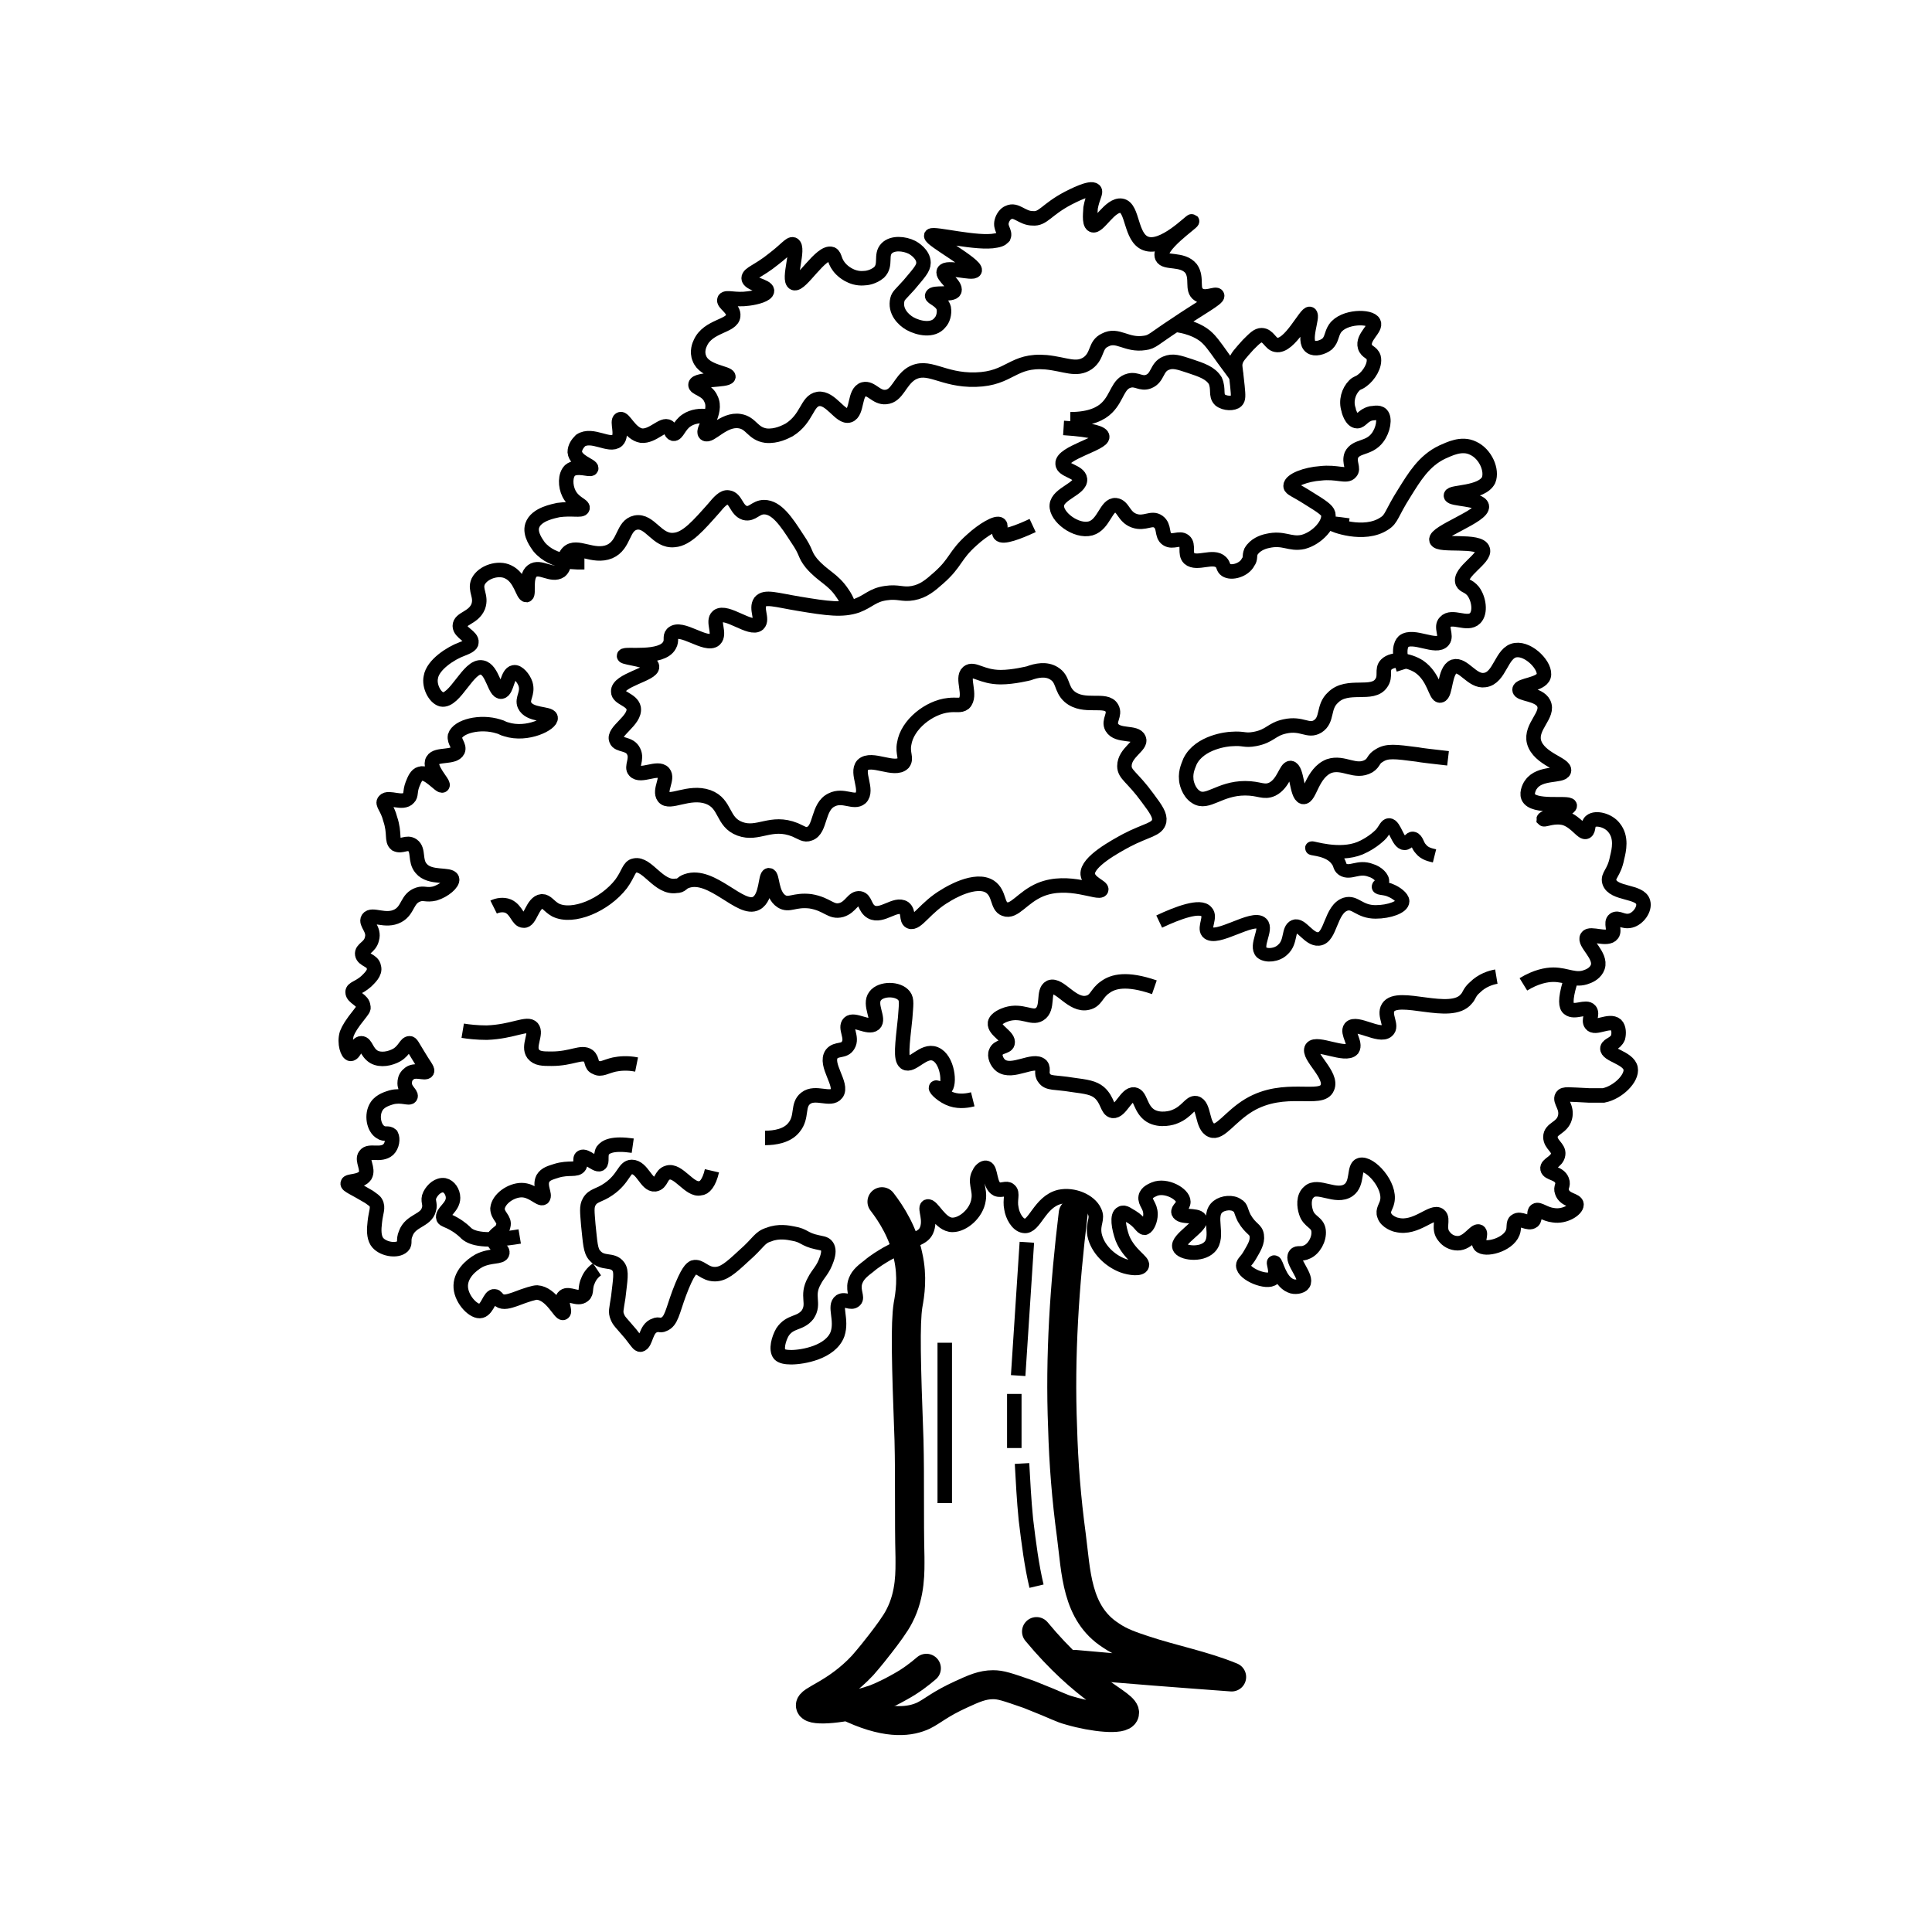 <svg xml:space="preserve" style="enable-background:new 0 0 200 200;" viewBox="0 0 200 200" y="0px" x="0px" xmlns:xlink="http://www.w3.org/1999/xlink" xmlns="http://www.w3.org/2000/svg" id="Layer_1" version="1.1">
<style type="text/css">
	.st0{fill:none;stroke:#000000;stroke-width:3;stroke-linecap:round;stroke-linejoin:round;stroke-miterlimit:10;}
	.st1{fill:none;stroke:#000000;stroke-width:1.5;stroke-miterlimit:10;}
	.st2{fill:none;stroke:#000000;stroke-width:1.4;stroke-miterlimit:10;}
</style>
<path d="M91.3,124.4c1,1.3,2.2,3.2,2.7,5.6c0.5,2.2,0.2,4,0,5.1c-0.3,1.9-0.2,6,0.1,14c0.1,4,0,8.1,0.1,12.1
	c0,1.4,0.1,3.8-1.1,6.1c-0.4,0.8-1.3,2-2,2.9c-0.3,0.4-1.1,1.4-1.8,2.2c-2.8,3-5.6,3.6-5.4,4.2c0.2,0.6,3.6,0.3,6.3-0.6
	c0.4-0.1,1.6-0.6,3-1.4c1.1-0.6,2-1.3,2.7-1.9" class="st0"></path>
<path d="M111.1,125.6c-0.9,7.4-1.4,14.8-1.1,22.2c0.1,3.7,0.4,7.4,0.9,11.1c0.5,3.8,0.5,8.1,4.1,10.4
	c1,0.7,2.2,1.1,3.4,1.5c3,1,6.2,1.6,9.1,2.8c-5.4-0.4-10.8-0.8-16.2-1.3" class="st0"></path>
<path d="M88.3,176.9c3.8,1.7,6,1.3,7.3,0.7c1-0.5,1.7-1.2,3.9-2.2c1.3-0.6,2.2-1,3.3-1c0.8,0,1.4,0.2,3.7,1
	c3.3,1.3,3.2,1.4,4.3,1.7c2.4,0.7,5.4,1,5.6,0.3c0.2-0.5-1.1-1.2-2.6-2.3c-1.8-1.3-4.1-3.3-6.5-6.2" class="st0"></path>
<path d="M94.2,33.5c0.9,0.5,2.4,0.8,3.1-0.1c0.3-0.3,0.5-0.9,0.4-1.5c-0.2-0.8-1.3-1.1-1.2-1.3c0.1-0.4,2.1,0,2.3-0.5
	c0.2-0.6-1.3-1.5-1.1-2c0.3-0.6,3,0.3,3.2-0.1c0.2-0.6-4.6-3.2-4.5-3.6c0.2-0.3,4.8,0.9,6.7,0.5c0.6-0.1,0.7-0.3,0.8-0.4
	c0.2-0.5-0.4-0.9-0.2-1.6c0.1-0.4,0.4-0.8,0.7-0.9c0.8-0.4,1.4,0.6,2.5,0.6c1.1,0.1,1.4-0.9,3.7-2.1c0.4-0.2,2.3-1.2,2.7-0.8
	c0.2,0.2-0.2,0.7-0.4,1.8c0,0.3-0.2,1.6,0.2,1.8c0.6,0.3,1.8-2.2,3-2c1.2,0.2,0.9,3.3,2.5,3.9c1.8,0.7,4.7-2.4,4.8-2.3
	c0.1,0.1-3.6,2.6-3.1,3.7c0.3,0.7,2.1,0.1,3,1.2c0.7,1,0,2.2,0.8,2.7c0.7,0.5,1.8-0.2,1.9,0.1c0.1,0.3-1.8,1.3-4.3,3
	c-2.3,1.5-2.4,1.8-3.2,1.9c-1.9,0.3-2.8-1-4.1-0.3c-1.1,0.5-0.7,1.6-1.8,2.4c-1.2,0.8-2.3,0.1-4.3-0.1c-3.5-0.3-3.7,1.7-7.3,1.8
	c-3.5,0.1-4.9-1.7-6.7-0.6c-1.2,0.8-1.4,2.3-2.6,2.4c-1,0.1-1.5-1-2.3-0.8c-1,0.3-0.6,2.4-1.5,2.7c-0.9,0.3-1.9-1.9-3.2-1.7
	c-1.2,0.2-1.1,2-3,3.2c-0.4,0.2-1.3,0.7-2.4,0.6c-1.4-0.2-1.5-1.3-2.7-1.5c-1.7-0.3-3.1,1.7-3.6,1.3c-0.4-0.4,1.3-2.2,0.6-3.6
	c-0.4-1-1.7-1.1-1.6-1.5c0.1-0.6,3.3-0.4,3.4-0.8c0-0.4-2.5-0.5-3-1.9c-0.3-0.7,0-1.4,0.1-1.6c0.8-1.8,3.3-1.7,3.4-2.8
	c0.1-0.8-1.1-1.3-0.9-1.7c0.2-0.3,1.1,0.1,2.5-0.1c0.8-0.1,1.9-0.4,1.9-0.8c0-0.5-1.9-0.7-1.9-1.3c0-0.5,1-0.7,2.6-2
	c1.3-1,1.7-1.6,2-1.5c0.7,0.3-0.6,3.7,0.1,4c0.7,0.3,2.8-3.4,3.9-3c0.4,0.2,0.2,0.8,1,1.6c0.1,0.1,1,1,2.3,0.9c0.3,0,1-0.1,1.6-0.6
	c0.8-0.8,0.1-1.8,0.8-2.5c0.6-0.6,1.8-0.5,2.6-0.1c0.2,0.1,1.2,0.7,1.2,1.6c0,0.6-0.5,1.1-1.5,2.3c-0.9,1-1.1,1.1-1.2,1.5
	C92.6,32.2,93.5,33.1,94.2,33.5z" class="st1"></path>
<path d="M73.7,121.2c-0.3,1.3-0.8,1.8-1.2,1.8c-1.1,0.3-2.3-2-3.4-1.6c-0.7,0.2-0.6,1.1-1.3,1.2
	c-0.9,0.1-1.3-1.8-2.4-1.8c-0.8,0-0.8,1.2-2.4,2.3c-1,0.7-1.6,0.6-2,1.3c-0.3,0.5-0.2,1.1-0.1,2.4c0.2,1.8,0.2,2.7,0.7,3.2
	c0.8,0.9,1.8,0.3,2.4,1.1c0.4,0.5,0.2,1.4,0,3.2c-0.2,1.3-0.3,1.5-0.1,2c0.2,0.5,0.3,0.5,1.4,1.8c0.7,0.9,0.8,1.1,1,1.1
	c0.6-0.1,0.5-1.7,1.5-2c0.4-0.2,0.5,0.1,0.9-0.1c0.8-0.3,0.9-1.3,1.6-3.2c0.9-2.4,1.3-2.6,1.5-2.7c0.7-0.2,1.1,0.7,2.2,0.7
	c0.9,0,1.6-0.6,3-1.9c1.6-1.4,1.6-1.9,2.6-2.2c1-0.4,2-0.2,2.5-0.1c1.2,0.2,1.1,0.6,2.5,0.9c0.4,0.1,0.8,0.1,1,0.4
	c0.2,0.3,0.2,0.7,0,1.3c-0.4,1.2-0.9,1.5-1.3,2.3c-0.9,1.6,0.1,2.3-0.7,3.5c-0.8,1-1.8,0.6-2.6,1.8c-0.4,0.7-0.7,1.8-0.3,2.3
	c0.2,0.2,0.6,0.3,1.2,0.3c1.2,0,4.1-0.5,4.8-2.4c0.5-1.5-0.4-2.9,0.3-3.4c0.5-0.3,1.1,0.3,1.5-0.1c0.3-0.3-0.2-0.9,0-1.8
	c0.2-0.7,0.6-1.1,1.4-1.7c0.7-0.6,1.4-1,1.9-1.3c3.1-1.7,3.7-1.6,4.1-2.4c0.5-1.1-0.2-2.3,0.1-2.5c0.5-0.2,1.3,1.9,2.6,1.9
	c1.1,0,2.5-1.2,2.7-2.6c0.2-1.1-0.5-1.9,0.1-2.8c0-0.1,0.4-0.6,0.7-0.5c0.5,0.1,0.3,1.8,1.1,2.2c0.5,0.2,1-0.2,1.3,0.1
	c0.4,0.3,0,1,0.2,1.9c0.1,0.7,0.6,1.7,1.3,1.8c1.1,0.2,1.6-2.5,3.7-3c1.4-0.3,3.1,0.4,3.6,1.5c0.4,0.8-0.2,1.2,0,2.4
	c0.3,1.5,1.6,2.7,2.9,3.2c0.8,0.3,1.9,0.4,2,0c0.2-0.4-1.3-1.1-2-2.8c-0.4-1.1-0.6-2.4-0.1-2.6c0.3-0.2,0.7,0.2,1.1,0.4
	c0.8,0.5,1,1.1,1.3,1.1c0.3-0.1,0.6-0.8,0.6-1.4c0-0.9-0.6-1.2-0.5-1.8c0.1-0.5,0.7-0.7,0.9-0.8c1.2-0.5,3,0.5,3,1.3
	c0,0.5-0.6,0.8-0.5,1.1c0.2,0.6,1.9,0.2,2.2,0.7c0.3,0.7-2.4,2.1-2.1,2.9c0.2,0.6,2.2,0.9,3.1,0c1.1-1.1-0.3-3.3,0.9-4.2
	c0.5-0.4,1.5-0.5,2-0.1c0.4,0.2,0.3,0.5,0.7,1.3c0.7,1.2,1.2,1.1,1.3,1.8c0.1,0.7-0.3,1.3-0.7,2c-0.4,0.7-0.7,0.8-0.7,1.1
	c0,0.9,2.5,1.9,3.1,1.3c0.5-0.4,0-1.6,0.1-1.6c0.2-0.1,0.5,1.9,1.7,2.4c0.4,0.2,1.1,0.1,1.3-0.2c0.5-0.7-1.3-2.4-0.8-3
	c0.2-0.3,0.6,0,1.2-0.3c0.7-0.3,1.3-1.3,1.2-2.2c-0.1-0.9-1-0.9-1.3-1.9c-0.2-0.6-0.3-1.6,0.3-2.1c0.9-0.9,2.8,0.7,4.1-0.2
	c1-0.7,0.5-2.4,1.2-2.6c1-0.3,3.2,2.1,2.8,3.8c-0.1,0.5-0.5,0.9-0.3,1.4c0.2,0.7,1.2,1,1.3,1c2,0.5,3.7-1.6,4.4-1
	c0.5,0.4-0.2,1.4,0.5,2.2c0.3,0.4,0.8,0.7,1.4,0.7c1.1,0,1.8-1.4,2.2-1.2c0.3,0.2-0.2,1,0.1,1.4c0.5,0.6,2.9,0,3.4-1.3
	c0.2-0.5,0-1,0.3-1.2c0.5-0.4,1.3,0.4,1.8,0c0.3-0.3,0-0.9,0.3-1.1c0.3-0.2,0.9,0.4,1.8,0.5c1.2,0.2,2.4-0.6,2.4-1.1
	c0-0.5-1.2-0.4-1.5-1.3c-0.2-0.5,0.2-0.7,0-1.2c-0.3-0.8-1.4-0.7-1.5-1.2c-0.1-0.5,1-0.7,1.1-1.5c0.1-0.7-0.8-1-0.8-1.8
	c0-0.9,1.2-0.9,1.5-2c0.3-1.1-0.6-1.7-0.3-2.2c0.2-0.3,0.6-0.2,2.8-0.1c0.9,0,1.3,0,1.5,0c1.5-0.3,3-1.8,2.8-2.8
	c-0.2-1.1-2.5-1.4-2.4-2.1c0.1-0.4,0.8-0.4,1.1-1.1c0.1-0.4,0.1-1-0.2-1.3c-0.7-0.6-2.2,0.5-2.6-0.1c-0.3-0.4,0.2-1-0.1-1.4
	c-0.4-0.5-1.6,0.3-2.2-0.2c-0.3-0.2-0.4-0.9,0.1-2.6" class="st1"></path>
<path d="M61.8,131.4c-0.3,0.2-0.7,0.6-0.9,1.1c-0.4,0.8-0.1,1.3-0.5,1.6c-0.6,0.5-1.5-0.3-2,0.1
	c-0.5,0.4,0.2,1.6-0.1,1.7c-0.3,0.2-1.2-2-2.7-2.1c-0.3,0-1,0.2-2.3,0.7c-0.6,0.2-1.2,0.4-1.6,0.1c-0.3-0.2-0.3-0.4-0.5-0.4
	c-0.5-0.1-0.7,1.3-1.4,1.5c-0.7,0.2-2-1.1-2.1-2.4c-0.1-1.3,1-2.3,1.9-2.8c1.2-0.6,2.3-0.3,2.4-0.8c0.1-0.4-0.9-0.7-0.9-1.4
	c0-0.6,0.9-0.7,1-1.4c0.2-0.7-0.6-1-0.6-1.8c0.1-1,1.4-1.9,2.5-1.9c1.1,0,1.9,1,2.2,0.8c0.3-0.3-0.4-1.2,0-2
	c0.3-0.5,0.8-0.6,1.4-0.8c1.3-0.4,2.1,0,2.4-0.5c0.2-0.4,0-0.8,0.2-0.9c0.4-0.3,1.5,0.9,1.9,0.7c0.3-0.2,0-0.9,0.3-1.4
	c0.3-0.4,1-0.8,3.1-0.5" class="st1"></path>
<path d="M53.8,128c-3.6,0.6-4.9,0.2-5.5-0.3c-0.2-0.2-0.6-0.6-1.3-1c-0.7-0.4-1-0.4-1.1-0.6c-0.2-0.6,1-1.1,1-2.1
	c0-0.6-0.4-1.2-0.9-1.3c-0.6-0.1-1.2,0.4-1.5,1c-0.3,0.6,0.1,0.9-0.1,1.5c-0.3,1.2-1.9,1.1-2.4,2.5c-0.3,0.7,0,1-0.3,1.3
	c-0.6,0.6-2.2,0.3-2.7-0.5c-0.3-0.5-0.3-1.2-0.2-2c0.1-1,0.4-1.5,0.1-2c-0.1-0.2-0.3-0.3-0.7-0.6c-1.5-0.9-2.3-1.2-2.2-1.4
	c0-0.3,1.3-0.1,1.8-0.8c0.4-0.7-0.4-1.6,0-2.1c0.4-0.6,1.6,0.1,2.4-0.6c0.4-0.4,0.5-1.1,0.3-1.5c-0.3-0.3-0.7,0-1.1-0.3
	c-0.7-0.4-1-1.8-0.4-2.7c0.4-0.6,1.2-0.8,1.5-0.9c1.1-0.3,1.9,0.2,2-0.1c0.1-0.3-0.7-0.7-0.6-1.5c0,0,0-0.5,0.4-0.8
	c0.6-0.6,1.7,0,1.9-0.3c0.1-0.2-0.3-0.6-1-1.8c-0.5-0.8-0.6-1.1-0.8-1.1c-0.4,0-0.5,0.7-1.3,1.2c-0.7,0.4-1.7,0.6-2.4,0.2
	c-0.8-0.5-0.8-1.4-1.3-1.4c-0.5,0-0.7,1.1-1.1,1.1c-0.3,0-0.7-1.1-0.4-2.1c0.2-0.5,0.5-1,1.3-2c0.3-0.4,0.5-0.6,0.4-0.8
	c0-0.7-1.1-0.9-1.1-1.5c0-0.4,0.6-0.4,1.4-1.1c0.3-0.3,1-0.9,0.8-1.5c-0.1-0.7-1.1-0.7-1.2-1.3c-0.1-0.6,0.8-0.7,1-1.6
	c0.3-1-0.7-1.6-0.4-2.1c0.4-0.6,1.8,0.4,3.1-0.3c1.1-0.6,0.9-1.8,2.1-2.2c0.6-0.2,0.8,0.1,1.7-0.1c1-0.3,1.9-1.1,1.8-1.5
	c-0.2-0.6-2.3,0-3.2-1.1c-0.7-0.8-0.2-1.9-0.9-2.4c-0.6-0.4-1.1,0.2-1.7-0.1c-0.5-0.4-0.1-1.1-0.6-2.6c-0.3-1.2-0.9-1.6-0.6-1.9
	c0.4-0.5,1.9,0.4,2.5-0.3c0.3-0.3,0.1-0.6,0.4-1.4c0.2-0.5,0.4-1,0.8-1.1c0.8-0.3,2.1,1.4,2.3,1.2c0.2-0.2-1.5-1.8-1-2.6
	c0.4-0.7,2.2-0.2,2.6-1c0.2-0.5-0.4-0.9-0.3-1.5c0.3-1,2.6-1.6,4.5-1c0.4,0.1,0.4,0.2,0.8,0.3c2.2,0.7,4.7-0.6,4.6-1.2
	c-0.1-0.5-2.2-0.2-2.7-1.3c-0.3-0.7,0.4-1.2,0.1-2.2c-0.2-0.6-0.8-1.3-1.2-1.2c-0.7,0.1-0.7,1.9-1.3,2c-0.7,0.1-0.9-2.3-2-2.5
	c-1.4-0.3-2.8,3.6-4.2,3.3c-0.7-0.2-1.3-1.4-1.1-2.3c0.2-1.3,2.1-2.5,3.2-2.9c0.5-0.2,1-0.4,1-0.7c0.1-0.6-1.2-1-1.2-1.7
	c0-0.8,1.4-0.8,1.9-2c0.4-1.1-0.4-1.7,0-2.6c0.5-1,2.1-1.5,3.1-1c1.3,0.6,1.5,2.4,1.9,2.4c0.3-0.1-0.2-1.9,0.6-2.5
	c0.8-0.6,2,0.6,2.9,0c0.6-0.5,0.2-1.3,0.8-1.9c0.9-0.9,2.6,0.6,4.3-0.1c1.6-0.7,1.3-2.7,2.7-3c1.5-0.3,2.2,2,4,1.8
	c1.3-0.1,2.5-1.5,4.1-3.3c0.5-0.6,1-1.2,1.5-1.1c0.8,0.1,0.8,1.3,1.7,1.6c0.8,0.2,1.1-0.6,2-0.6c1.3,0,2.3,1.5,3.4,3.2
	c1.1,1.6,0.7,1.6,1.5,2.6c1.2,1.4,2.2,1.6,3.2,3.1c0.5,0.7,0.7,1.4,0.8,1.8" class="st1"></path>
<path d="M60.5,58.2c-0.5,0-3.2,0.2-4.7-1.6c-0.2-0.3-1-1.3-0.7-2.2c0.4-1.2,2.3-1.5,2.7-1.6c1.4-0.2,2.4,0.1,2.5-0.2
	c0.1-0.3-0.9-0.5-1.4-1.5c-0.4-0.8-0.4-1.9,0.1-2.4c0.7-0.6,2.1,0,2.2-0.2c0.1-0.3-1.6-0.7-1.7-1.7c0-0.5,0.3-0.9,0.6-1.2
	c1.2-0.8,3,0.7,3.8,0c0.6-0.6-0.1-2,0.3-2.2c0.4-0.2,1,1.5,2.2,1.7c1.2,0.1,2.2-1.3,2.8-0.9c0.3,0.2,0.2,0.6,0.5,0.7
	c0.4,0.1,0.6-0.9,1.4-1.4c0.6-0.4,1.4-0.5,2.1-0.4" class="st1"></path>
<path d="M110.8,43.4c2.1,0,3.2-0.6,3.8-1.2c1.1-1.1,1.1-2.5,2.3-2.8c0.8-0.2,1.2,0.4,2,0.1c1-0.4,0.8-1.5,1.8-1.9
	c0.7-0.3,1.3-0.1,2.5,0.3c1.2,0.4,2.1,0.7,2.6,1.5c0.4,0.9,0,1.5,0.5,2c0.5,0.4,1.4,0.4,1.7,0.1c0.2-0.2,0.2-0.5,0.1-1.5
	c-0.2-2-0.3-2.1-0.2-2.5c0.1-0.5,0.5-0.9,1.3-1.8c0.7-0.7,1-1,1.4-1c0.7,0,0.9,0.9,1.5,1c1.4,0.3,3.1-3.4,3.5-3.2
	c0.4,0.2-0.8,2.8,0.1,3.4c0.4,0.3,1.2,0.1,1.7-0.3c0.5-0.5,0.4-1,0.8-1.6c0.9-1.3,3.7-1.3,4-0.6c0.3,0.6-1.2,1.5-0.9,2.5
	c0.2,0.6,0.7,0.5,0.9,1.1c0.2,0.8-0.5,1.9-1.2,2.4c-0.4,0.3-0.5,0.2-0.8,0.5c-0.6,0.6-0.9,1.6-0.6,2.5c0,0.1,0.3,1.2,0.9,1.2
	c0.4,0,0.6-0.6,1.4-0.8c0.2,0,0.8-0.2,1.1,0.1c0.4,0.4,0.2,1.6-0.4,2.4c-0.9,1.2-2.2,0.8-2.7,1.8c-0.3,0.8,0.3,1.4-0.1,1.8
	c-0.4,0.5-1.4-0.1-3.1,0.1c-1.5,0.1-3.1,0.7-3.1,1.3c0,0.3,0.5,0.4,1.9,1.3c1.3,0.8,1.9,1.2,2,1.6c0.2,1-1.1,2.5-2.6,2.9
	c-1.4,0.3-2-0.5-3.7-0.1c-0.5,0.1-1.3,0.4-1.7,1.1c-0.2,0.5,0,0.7-0.3,1.1c-0.4,0.8-1.7,1.2-2.3,0.8c-0.3-0.2-0.2-0.5-0.5-0.8
	c-0.8-0.8-2.5,0.3-3.3-0.4c-0.5-0.5,0-1.4-0.5-1.8c-0.5-0.4-1.2,0.2-1.8-0.2c-0.6-0.4-0.2-1.3-0.9-1.8c-0.7-0.5-1.4,0.3-2.5-0.1
	c-1.1-0.4-1.1-1.5-1.9-1.6c-1-0.1-1.2,2-2.6,2.4c-1.5,0.4-3.6-1.2-3.5-2.4c0.1-1.2,2.5-1.7,2.4-2.7c-0.1-0.8-1.8-0.9-1.8-1.6
	c-0.1-1.1,4.2-2.1,4.1-2.8c0-0.3-0.8-0.7-4-0.9" class="st1"></path>
<path d="M139.6,54.4c-1.4-0.2-1.7-0.2-1.7-0.2c0,0.1,3.3,1.4,5.4,0c0.8-0.5,0.7-1,2.1-3.2c1-1.6,2-3.3,3.9-4.2
	c0.7-0.3,2-1,3.2-0.4c1.3,0.6,2,2.3,1.6,3.3c-0.7,1.4-3.9,1.2-3.9,1.6c0,0.4,3,0.3,3.2,1.1c0.2,1-4.9,2.7-4.7,3.5
	c0.2,0.7,4.5-0.1,4.8,1c0.3,0.9-2.5,2.3-2.1,3.4c0.2,0.4,0.6,0.3,1.1,0.9c0.6,0.8,0.8,2.2,0.2,2.8c-0.8,0.8-2.4-0.4-3.1,0.4
	c-0.5,0.5,0.2,1.4-0.2,1.9c-0.7,0.9-3.1-0.7-4.1,0.1c-0.3,0.3-0.6,1,0,2.9" class="st1"></path>
<path d="M119.5,102.2c-2.9-1-4.3-0.6-5.1,0c-0.9,0.6-0.9,1.4-1.8,1.6c-1.6,0.4-2.9-2-3.9-1.6c-0.8,0.4-0.1,2.2-1.1,2.8
	c-0.8,0.5-1.8-0.5-3.4,0c-0.3,0.1-1.1,0.4-1.2,0.9c-0.1,0.8,1.5,1.4,1.3,2.1c-0.1,0.4-1,0.3-1.2,0.9c-0.2,0.4,0.1,1.1,0.5,1.4
	c1.2,0.9,3.4-0.8,4.2,0c0.3,0.4-0.1,0.8,0.3,1.3c0.4,0.6,1.1,0.4,2.9,0.7c1.5,0.2,2.2,0.3,2.8,0.8c0.9,0.8,0.8,1.8,1.4,1.9
	c0.8,0.1,1.4-1.8,2.2-1.7c0.7,0.1,0.6,1.5,1.7,2.2c1,0.6,2.3,0.2,2.5,0.1c1.3-0.5,1.6-1.5,2.2-1.4c0.9,0.2,0.6,2.4,1.6,2.8
	c0.9,0.4,1.9-1.4,3.9-2.6c3.7-2.2,7.5-0.3,8.1-1.8c0.6-1.3-2.1-3.3-1.6-4.1c0.5-0.7,3.5,0.9,4.2,0.1c0.4-0.6-0.6-1.7-0.2-2.2
	c0.6-0.7,3,1,3.8,0.3c0.6-0.5-0.4-1.6,0.1-2.4c1-1.6,6.5,1.1,8.1-0.9c0.3-0.3,0.3-0.7,0.9-1.2c0.7-0.7,1.6-1,2.2-1.1" class="st1"></path>
<path d="M157.7,101.9c1.3-0.8,2.4-1,3.1-1c1.4,0,2.3,0.7,3.5,0.2c0.3-0.1,0.9-0.4,1.1-1c0.4-1.2-1.5-2.5-1.1-3.1
	c0.3-0.5,2.1,0.4,2.6-0.3c0.3-0.4-0.2-1.2,0.2-1.5c0.4-0.3,0.9,0.3,1.7,0.1c0.8-0.2,1.5-1.2,1.3-1.9c-0.3-1.2-3.1-0.8-3.5-2.1
	c-0.2-0.7,0.5-0.9,0.8-2.5c0.2-0.8,0.5-2.1-0.3-3.1c-0.6-0.8-1.9-1.1-2.4-0.7c-0.4,0.3-0.2,0.9-0.5,1.1c-0.4,0.2-1-1-2.2-1.4
	c-1.1-0.3-2.1,0.2-2.2,0.1c0-0.2,2.7-1,2.7-1.4c-0.1-0.4-3.8,0.3-4.3-0.9c-0.2-0.5,0.2-1.2,0.3-1.3c0.9-1.3,3.2-0.8,3.4-1.4
	c0.2-0.7-2.6-1.2-3.1-3c-0.4-1.6,1.6-2.8,1-4c-0.5-1-2.5-0.9-2.5-1.4c0-0.5,2.2-0.5,2.5-1.4c0.3-1-1.5-2.9-2.9-2.7
	c-1.5,0.2-1.6,2.9-3.2,3.1c-1.3,0.2-2.2-1.7-3.2-1.4c-1,0.4-0.8,2.9-1.4,3c-0.5,0.1-0.6-1.9-2.2-3c-1.1-0.7-2.7-0.9-3.4-0.2
	c-0.5,0.5,0,1.2-0.5,1.9c-0.9,1.4-3.5,0-5,1.5c-1.1,1-0.5,2.3-1.6,3c-1,0.6-1.6-0.4-3.4,0c-1.4,0.3-1.5,1-3.1,1.3
	c-1.1,0.2-1.1-0.1-2.4,0c-0.4,0-3.3,0.3-4.3,2.3c-0.1,0.3-0.5,1-0.4,1.9c0,0.2,0.2,1.3,1,1.8c1.2,0.8,2.4-0.9,5.1-0.9
	c1.5,0,1.9,0.5,2.8,0.1c1.2-0.6,1.4-2.2,1.9-2.2c0.7,0.1,0.6,2.8,1.3,3c0.7,0.1,0.9-2.5,2.7-3.2c1.5-0.5,2.7,0.8,4.1,0
	c0.6-0.4,0.4-0.7,1.1-1.1c0.8-0.5,1.6-0.4,3.9-0.1c0.5,0.1,1.5,0.2,3.2,0.4" class="st1"></path>
<path d="M47.9,106.7c0.6,0.1,1.5,0.2,2.5,0.2c2.7-0.1,4.2-1.1,4.7-0.5c0.5,0.6-0.5,1.9,0.1,2.7c0.4,0.5,1,0.5,1.9,0.5
	c2.1,0,3.1-0.8,3.8-0.3c0.5,0.4,0.2,1,0.8,1.2c0.5,0.3,1-0.1,1.9-0.3c0.5-0.1,1.3-0.2,2.3,0" class="st1"></path>
<path d="M79.2,117.8c1,0,2.3-0.2,3-1.1c0.9-1.1,0.3-2.3,1.2-3c1-0.8,2.6,0.3,3.2-0.5c0.7-0.9-1.3-3-0.5-4.1
	c0.5-0.6,1.3-0.2,1.7-0.9c0.5-0.8-0.4-1.8,0.1-2.3c0.5-0.5,2,0.6,2.6,0.1c0.6-0.5-0.6-2,0.1-2.9c0.6-0.8,2.4-0.8,3,0
	c0.3,0.4,0.2,0.9,0.1,2.3c-0.3,2.8-0.5,4.2,0,4.6c0.7,0.5,1.9-1.4,3.1-0.9c1.3,0.5,1.6,3.2,1,3.6c-0.3,0.2-0.9-0.2-0.9-0.1
	c-0.1,0.1,0.7,0.9,1.6,1.2c0.9,0.3,1.8,0.1,2.2,0" class="st1"></path>
<path d="M106.9,54.4c-1.5,0.7-3.1,1.3-3.4,0.9c-0.2-0.3,0.2-0.8,0-1c-0.3-0.3-1.7,0.5-2.9,1.6c-1.8,1.6-1.6,2.3-3.4,3.9
	c-0.9,0.8-1.6,1.4-2.7,1.6c-1.1,0.2-1.5-0.2-2.8,0c-1.4,0.2-1.7,0.8-3,1.3c-1.5,0.5-3,0.3-6-0.2c-2.4-0.4-3.5-0.8-4-0.2
	c-0.5,0.7,0.3,1.8-0.2,2.3c-0.8,0.7-3.3-1.5-4.2-0.8c-0.6,0.5,0.3,1.8-0.3,2.4c-0.9,0.8-3.5-1.5-4.4-0.6c-0.3,0.3,0,0.7-0.3,1.2
	c-0.8,1.5-4.7,0.8-4.7,1.1c0,0.2,2.8,0.4,2.9,1.1c0.1,0.8-3.6,1.4-3.5,2.6c0,0.7,1.4,0.8,1.6,1.7c0.2,1.3-2.2,2.4-1.8,3.3
	c0.2,0.6,1.4,0.3,1.8,1.2c0.4,0.8-0.3,1.6,0.1,2c0.6,0.7,2.4-0.5,3,0.2c0.5,0.6-0.5,1.8,0,2.5c0.6,0.8,2.6-0.7,4.6,0
	c1.9,0.7,1.4,2.6,3.3,3.3c1.9,0.7,3.2-0.9,5.7,0.1c0.7,0.3,1,0.6,1.5,0.4c1.2-0.4,0.8-2.8,2.3-3.5c1.2-0.6,2.3,0.4,3-0.2
	c0.8-0.8-0.5-2.6,0.2-3.4c0.9-0.9,3.3,0.7,4.2-0.2c0.4-0.5-0.1-1,0.1-2c0.3-2,2.6-3.8,4.6-4c0.8-0.1,1.2,0.1,1.6-0.2
	c0.8-0.8-0.3-2.6,0.4-3.2c0.6-0.5,1.4,0.5,3.4,0.5c1.3,0,2.9-0.4,2.9-0.4c0.8-0.3,1.8-0.5,2.6,0c1,0.6,0.7,1.6,1.6,2.4
	c1.5,1.3,3.8,0.1,4.4,1.2c0.4,0.7-0.4,1.3,0,2c0.6,1,2.5,0.4,2.8,1.2c0.3,0.7-1.5,1.4-1.5,2.8c0,0.9,0.8,1.1,2.4,3.3
	c0.9,1.2,1.3,1.8,1.2,2.4c-0.2,0.9-1.3,0.9-3.4,2c-1.1,0.6-4.1,2.2-4,3.5c0.1,0.9,1.5,1.3,1.4,1.6c-0.2,0.5-3.4-1.2-6.3,0
	c-1.9,0.8-2.7,2.4-3.7,2c-0.8-0.3-0.5-1.6-1.5-2.3c-1.5-1-4.3,0.7-4.6,0.9c-2.1,1.2-3,3-3.7,2.7c-0.4-0.2-0.1-1-0.6-1.4
	c-0.9-0.6-2.3,1-3.4,0.4c-0.7-0.4-0.6-1.3-1.2-1.4c-0.7-0.1-0.9,0.9-1.9,1.2c-1.1,0.3-1.4-0.6-3.2-0.9c-1.7-0.2-2.2,0.5-3,0
	c-1.1-0.7-0.9-2.7-1.3-2.7c-0.4,0-0.2,2.3-1.3,2.9c-1.6,0.9-4.6-3.2-7.2-2.3c-0.6,0.2-0.5,0.5-1.1,0.5c-1.8,0.3-3-2.4-4.3-2.1
	c-0.6,0.1-0.6,0.8-1.4,1.9c-1.7,2.2-5,3.6-6.8,2.7c-0.7-0.4-0.9-0.9-1.4-0.9c-1,0.1-1.2,2.1-1.9,2c-0.6,0-0.7-1.1-1.6-1.5
	c-0.5-0.2-1.1-0.1-1.5,0.1" class="st1"></path>
<path d="M120,95.4c1.9-0.9,4.3-1.8,4.9-1c0.5,0.5-0.3,1.6,0.1,2.1c0.9,1,4.7-1.8,5.6-0.9c0.6,0.6-0.7,2.3,0,3
	c0.5,0.4,1.6,0.3,2.2-0.3c0.9-0.8,0.5-2.1,1.2-2.4c0.7-0.3,1.5,1.4,2.5,1.3c1.3-0.1,1.2-3.1,2.8-3.6c1-0.3,1.4,0.8,3.1,0.8
	c1.4,0,2.8-0.5,2.8-1.1c0-0.4-0.7-0.9-1.2-1.1c-0.6-0.3-1.3-0.2-1.3-0.4c0-0.2,0.4-0.2,0.4-0.5c0.1-0.4-0.5-1-1.2-1.2
	c-1.3-0.5-2.1,0.4-2.9-0.1c-0.4-0.3-0.2-0.5-0.6-1c-0.8-1.1-2.6-1.1-2.6-1.2c0-0.1,2.8,0.9,5,0c1.4-0.6,2.2-1.5,2.2-1.5
	c0.4-0.5,0.5-0.9,0.8-0.9c0.6,0,0.9,1.9,1.6,1.9c0.4,0,0.6-0.6,0.9-0.5c0.4,0.1,0.4,0.7,0.8,1.1c0.4,0.5,1,0.6,1.4,0.7" class="st2"></path>
<path d="M117.1,30.3" class="st1"></path>
<path d="M121.5,33.6c1.9,0.2,3,0.9,3.5,1.4c0.3,0.3,0.5,0.5,1.7,2.2c0.6,0.8,1.1,1.5,1.4,1.9" class="st1"></path>
<line y2="142.4" x2="105.4" y1="128.6" x1="106.3" class="st1"></line>
<line y2="155.6" x2="97.8" y1="139" x1="97.8" class="st1"></line>
<line y2="149.9" x2="105" y1="144.3" x1="105" class="st1"></line>
<path d="M105.8,151.5c0.1,1.8,0.2,3.8,0.4,5.8c0.3,2.5,0.6,4.8,1.1,6.9" class="st1"></path>
</svg>
